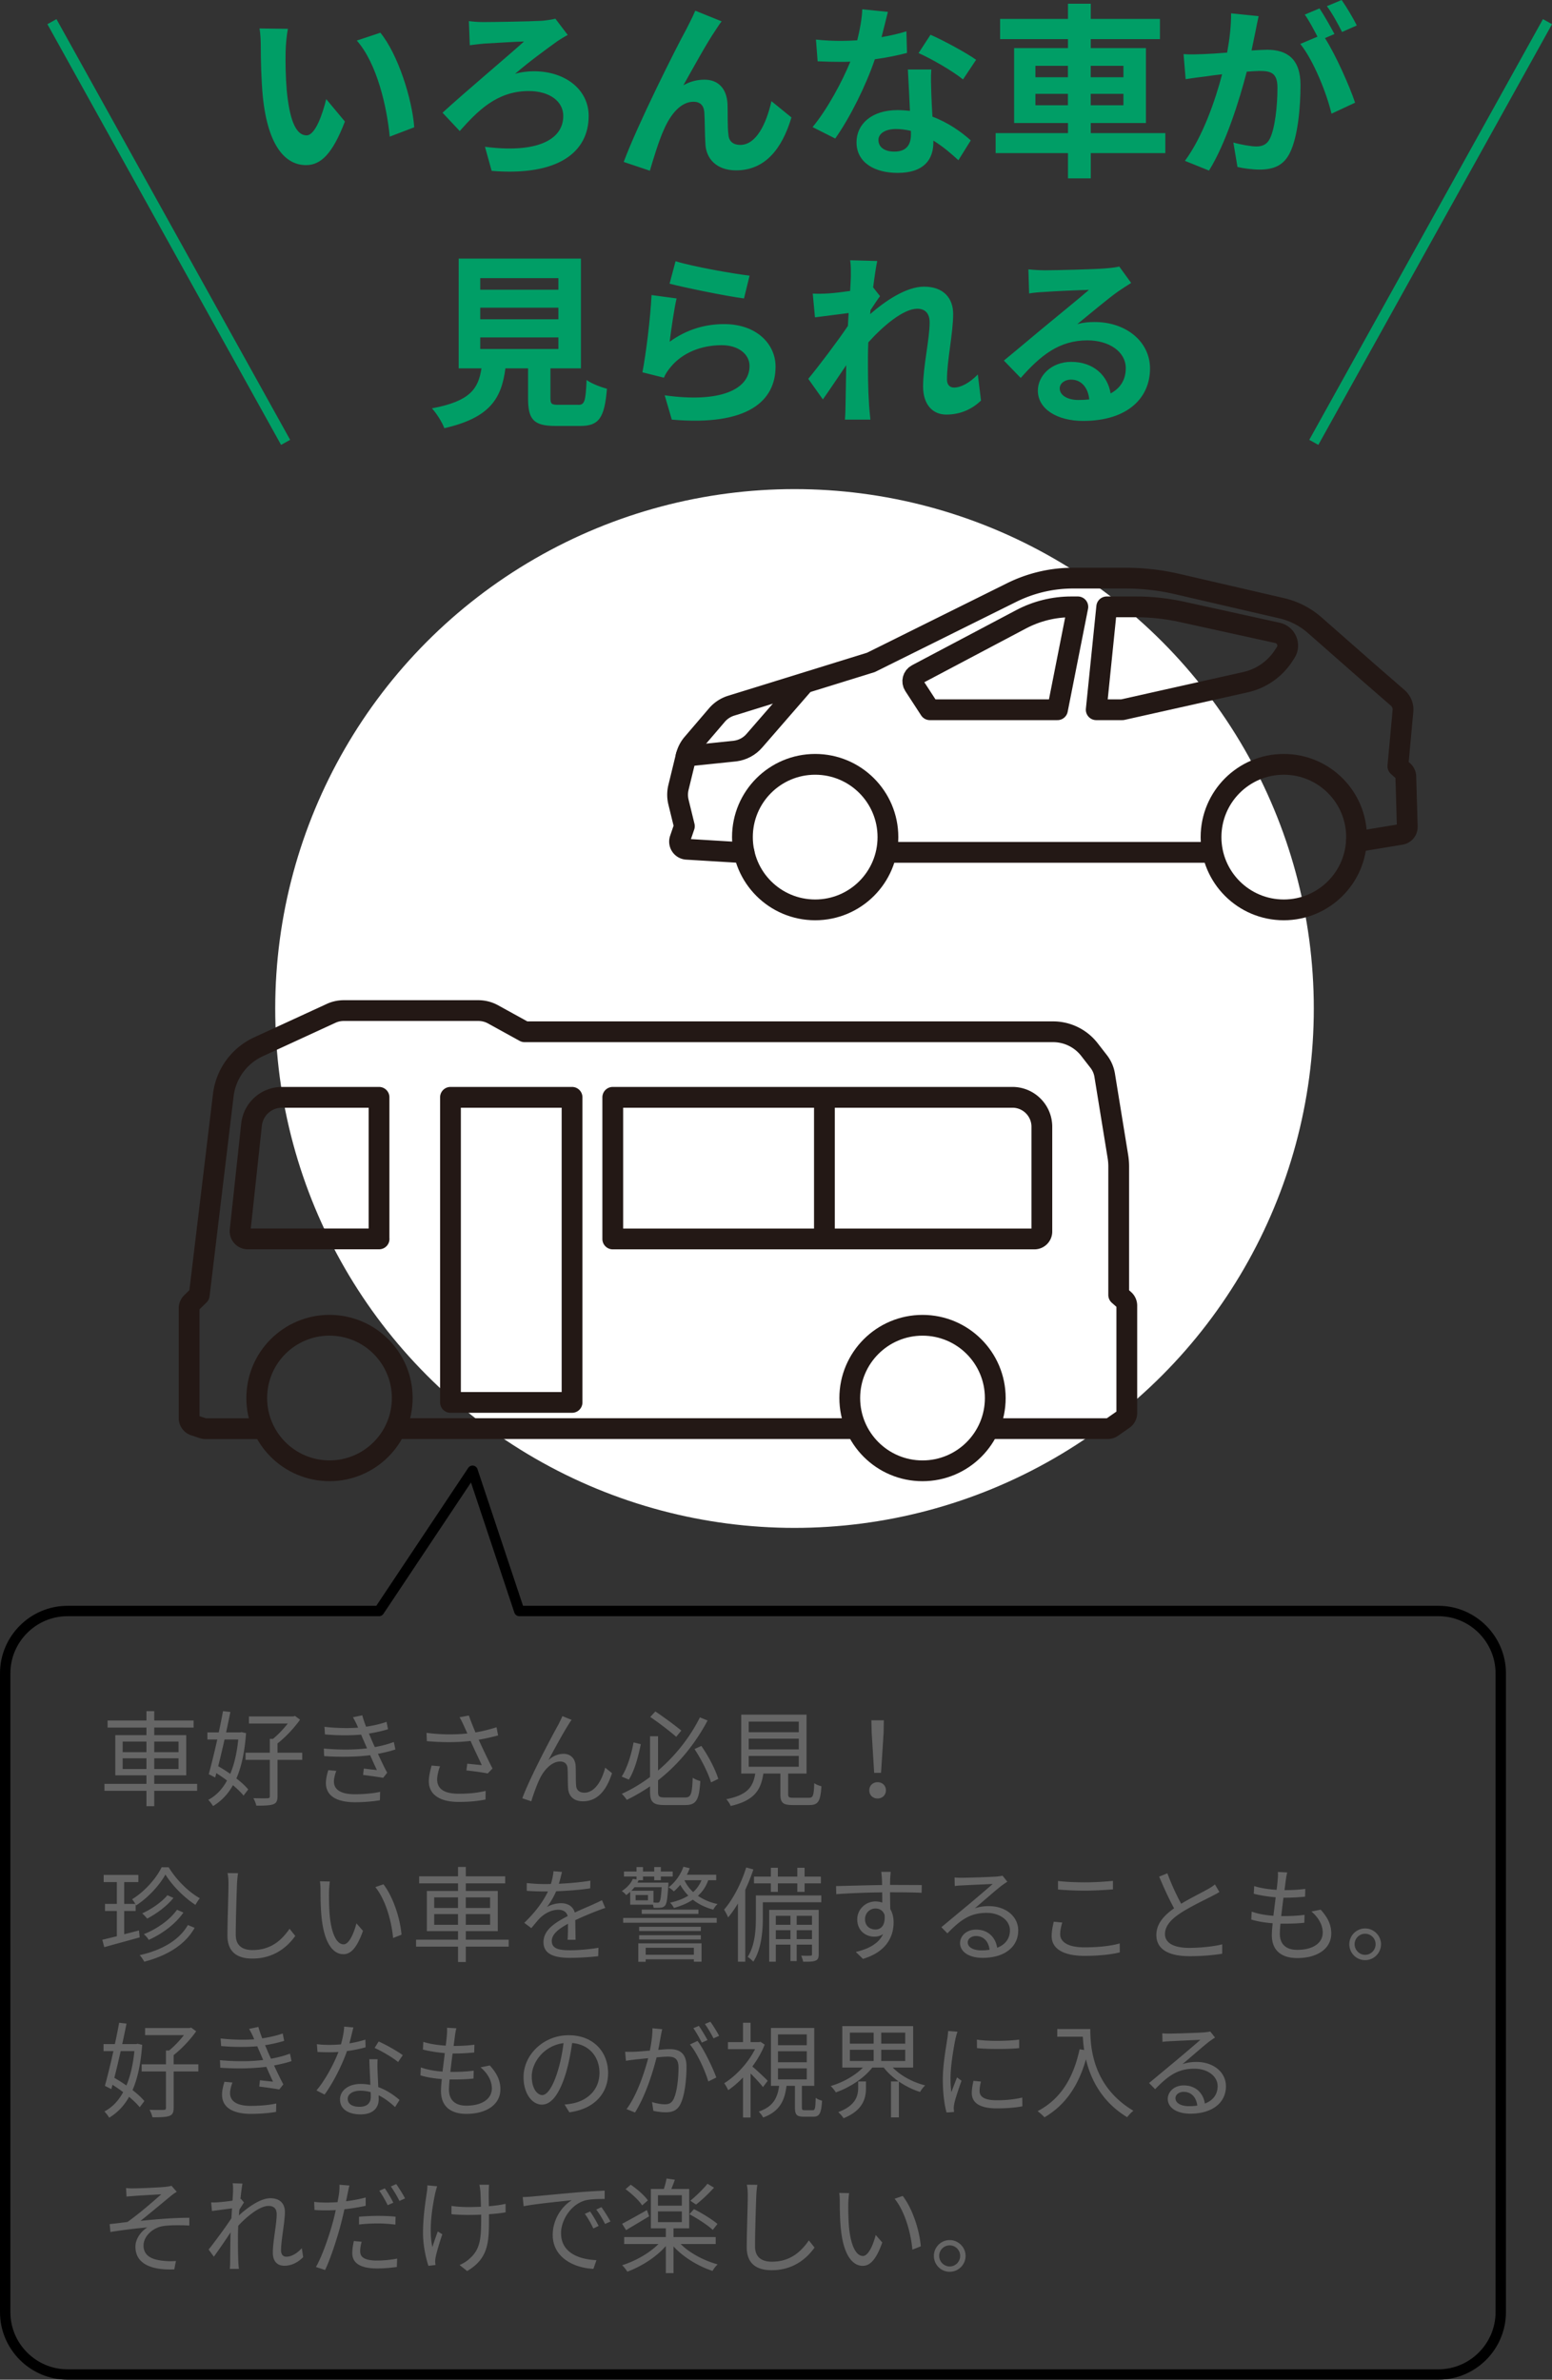 <svg id="_レイヤー_2" data-name="レイヤー 2" xmlns="http://www.w3.org/2000/svg" viewBox="0 0 298.87 458.17"><rect x="0" y="0" width="298.87" height="458.17" fill="#333333" stroke="none"/><defs><style>.cls-4{stroke:#231815;stroke-width:4px;stroke-linecap:round;stroke-linejoin:round;fill:none}</style></defs><g id="_コンテンツ" data-name="コンテンツ"><circle cx="153" cy="194.17" r="100" fill="#fff" stroke-width="0"/><path d="M55 9.86c-.04 2.3 0 5 .22 7.56.5 5.15 1.58 8.64 3.82 8.64 1.69 0 3.1-4.18 3.78-6.98l3.6 4.32c-2.38 6.19-4.61 8.39-7.49 8.39-3.89 0-7.31-3.53-8.31-13.1-.32-3.28-.4-7.42-.4-9.61 0-1.01-.04-2.52-.25-3.6l5.47.07c-.25 1.26-.43 3.35-.43 4.32zm24.76 14.65l-4.71 1.8c-.54-5.72-2.45-14.11-6.34-18.5l4.54-1.51c3.38 4.14 6.12 12.74 6.52 18.21zM93.05 4.25c1.87 0 8.96-.11 11.34-.25.79-.07 1.87-.22 2.56-.4l2.38 3.13c-.68.36-1.48.86-1.98 1.19-2.05 1.48-5.47 3.96-8.17 6.3 1.15-.36 2.63-.5 3.6-.5 6.23 0 10.58 3.64 10.58 8.6 0 6.91-5.76 11.63-18.68 10.58l-1.29-4.64c9.57 1.26 15.08-1.12 15.08-5.94 0-2.81-2.63-4.79-6.66-4.79-6.19 0-9.9 3.92-13.28 7.7l-3.31-3.53c4.36-4 12.89-11.16 15.69-13.71-1.91.04-5.9.32-7.63.4-.9.07-2.05.22-2.81.32l-.18-4.64c.61.07 1.55.18 2.77.18zm44.78 1.51c-1.76 2.56-4.46 7.52-6.23 10.66 1.33-.76 2.7-1.08 4.07-1.08 2.66 0 4.28 1.73 4.43 4.68.07 1.58-.04 4.46.18 5.94.11 1.4 1.08 1.94 2.27 1.94 3.06 0 5-4 6.01-8.42l3.85 3.13c-1.84 6.16-5.15 10.19-10.66 10.19-3.89 0-5.76-2.38-5.9-4.97-.14-1.91-.11-4.82-.22-6.26-.11-1.26-.79-1.98-2.09-1.98-2.45 0-4.43 2.45-5.69 5.36-.97 2.09-2.16 6.05-2.7 7.92l-5.04-1.69c2.63-7.13 10.15-22.1 12.02-25.48.47-.97 1.12-2.12 1.76-3.64l5.08 2.05c-.36.43-.76 1.08-1.15 1.66zm36.83 4.43c-1.62.43-3.82.9-6.19 1.22-1.69 5-4.75 11.19-7.63 15.26l-4.36-2.2c2.88-3.49 5.69-8.75 7.27-12.6-.61.04-1.22.04-1.84.04-1.48 0-2.92-.04-4.46-.11l-.32-4.18c1.55.18 3.46.25 4.75.25 1.04 0 2.12-.04 3.2-.11.5-1.98.9-4.14.97-5.97l4.93.5c-.29 1.15-.72 2.95-1.22 4.86 1.73-.29 3.38-.68 4.79-1.12l.11 4.14zm4.68 3.2c-.11 1.51-.04 2.99 0 4.57.04 1.01.11 2.74.22 4.5 3.06 1.15 5.58 2.95 7.38 4.57l-2.38 3.82c-1.26-1.15-2.88-2.59-4.82-3.78v.32c0 3.31-1.8 5.9-6.88 5.9-4.43 0-7.92-1.98-7.92-5.9 0-3.49 2.92-6.19 7.88-6.19.83 0 1.66.07 2.41.14-.11-2.66-.29-5.79-.4-7.96h4.5zm-3.92 11.81c-.94-.22-1.87-.36-2.88-.36-2.05 0-3.38.86-3.38 2.12 0 1.33 1.12 2.23 3.06 2.23 2.41 0 3.2-1.4 3.2-3.31v-.68zm10.04-9.9c-2.05-1.66-6.12-4-8.57-5.08l2.3-3.53c2.56 1.12 6.98 3.53 8.78 4.82l-2.52 3.78zm38.95 14.18h-14.36v4.86h-4.39v-4.86h-13.93v-3.85h13.93v-1.94h-10.37V9.26h10.37V7.53h-13.07V3.64h13.07V.72h4.39v2.92h13.32v3.89h-13.32v1.73h10.62v14.43h-10.62v1.94h14.36v3.85zm-25.02-14.61h6.26v-2.2h-6.26v2.2zm6.26 5.4v-2.2h-6.26v2.2h6.26zm4.39-7.6v2.2h6.3v-2.2h-6.3zm6.3 5.4h-6.3v2.2h6.3v-2.2zM242.38 3.1c-.22.94-.43 2.05-.61 2.95-.22 1.08-.5 2.38-.76 3.67 1.19-.07 2.27-.14 2.99-.14 3.78 0 6.44 1.69 6.44 6.8 0 4.21-.5 9.9-2.02 12.99-1.19 2.48-3.13 3.28-5.87 3.28-1.33 0-3.06-.22-4.25-.5l-.79-4.71c1.37.4 3.46.76 4.39.76 1.19 0 2.09-.36 2.66-1.55.97-1.98 1.44-6.23 1.44-9.75 0-2.84-1.22-3.24-3.46-3.24-.58 0-1.44.07-2.45.14-1.4 5.4-4 13.79-7.27 19.04l-4.64-1.87c3.46-4.68 5.9-11.81 7.16-16.67-1.26.14-2.38.29-3.06.4-1.01.11-2.84.36-3.96.54l-.4-4.82c1.3.11 2.48.04 3.78 0 1.12-.04 2.81-.14 4.61-.29.5-2.74.79-5.33.76-7.56l5.29.54zm12.78 4.25c2.09 3.28 4.75 9.29 5.79 12.42l-4.54 2.12c-.94-3.96-3.46-10.26-6.01-13.43l3.31-1.4c-.72-1.37-1.62-3.1-2.45-4.25l2.84-1.19c.9 1.33 2.16 3.6 2.88 4.93l-1.84.79zm3.28-1.19c-.76-1.51-1.91-3.64-2.92-4.97L258.36 0c.97 1.37 2.3 3.64 2.92 4.9l-2.84 1.26zm-147.1 71.79c1.22 0 1.44-.61 1.62-4.79.9.68 2.81 1.4 3.92 1.69-.47 5.69-1.58 7.16-5.15 7.16h-4.75c-4.28 0-5.29-1.3-5.29-5.33v-5.76h-4.36c-.76 5.72-2.88 9.5-11.77 11.52-.4-1.15-1.55-2.92-2.38-3.82 7.38-1.37 8.93-3.78 9.54-7.7h-4.39V49.79h23.54v21.13H106v5.72c0 1.15.22 1.3 1.58 1.3h3.74zM92.48 55.78h15.05v-2.23H92.48v2.23zm0 5.69h15.05v-2.23H92.48v2.23zm0 5.72h15.05v-2.23H92.48v2.23zm36.5-1.41c3.24-2.34 6.77-3.38 10.47-3.38 6.26 0 9.9 3.85 9.9 8.17 0 6.51-5.15 11.52-19.98 10.22L128 76.11c10.69 1.51 16.34-1.12 16.34-5.65 0-2.3-2.2-4-5.33-4-4.03 0-7.59 1.48-9.83 4.17-.65.79-1.04 1.37-1.33 2.09l-4.14-1.04c.68-3.49 1.55-10.44 1.76-14.87l4.82.65c-.47 1.98-1.08 6.26-1.33 8.31zm1.12-15.48c3.38 1.04 11.12 2.41 14.25 2.77l-1.08 4.39c-3.6-.47-11.55-2.12-14.33-2.84l1.15-4.32zm58.82 26.82c-1.62 1.55-3.82 2.7-6.7 2.7-2.66 0-4.46-1.98-4.46-5.4 0-3.89 1.26-9.11 1.26-12.35 0-1.76-.9-2.63-2.38-2.63-2.66 0-6.55 3.28-9.43 6.48-.04 1.01-.07 1.98-.07 2.88 0 2.92 0 5.9.22 9.25.04.65.18 1.94.25 2.74h-4.9c.07-.76.11-2.05.11-2.63.07-2.77.07-4.82.14-7.85-1.55 2.27-3.28 4.89-4.5 6.59l-2.81-3.96c2.02-2.45 5.62-7.2 7.63-10.19l.14-2.48c-1.73.22-4.46.58-6.48.83l-.43-4.57c1.01.04 1.84.04 3.1-.04 1.04-.07 2.59-.25 4.1-.47.07-1.33.14-2.34.14-2.74 0-1.01.04-2.09-.14-3.17l5.22.14c-.22 1.01-.5 2.84-.79 5.08l1.33 1.69c-.47.61-1.22 1.76-1.84 2.7 0 .25-.04.5-.07.76 2.81-2.45 6.91-5.29 10.37-5.29 3.82 0 5.62 2.27 5.62 5.25 0 3.71-1.19 8.93-1.19 12.63 0 .94.47 1.55 1.37 1.55 1.3 0 2.99-.9 4.57-2.52l.61 5zm28.9-22.64c-.86.54-1.69 1.08-2.48 1.62-1.91 1.33-5.65 4.5-7.88 6.3 1.19-.32 2.2-.4 3.35-.4 6.05 0 10.65 3.78 10.65 8.96 0 5.62-4.28 10.08-12.89 10.08-4.97 0-8.71-2.27-8.71-5.83 0-2.88 2.63-5.54 6.41-5.54 4.39 0 7.06 2.7 7.6 6.08 1.94-1.04 2.92-2.7 2.92-4.86 0-3.2-3.24-5.36-7.38-5.36-5.47 0-9.03 2.92-12.85 7.24l-3.24-3.35c2.52-2.05 6.8-5.69 8.93-7.42 1.98-1.66 5.69-4.64 7.45-6.19-1.84.04-6.73.25-8.6.4-.97.04-2.09.14-2.92.29l-.14-4.64c1.01.11 2.23.18 3.24.18 1.87 0 9.5-.18 11.52-.36 1.48-.11 2.3-.25 2.74-.36l2.3 3.17zm-8.06 22.43c-.22-2.3-1.55-3.82-3.49-3.82-1.33 0-2.2.79-2.2 1.69 0 1.33 1.51 2.23 3.6 2.23.76 0 1.44-.04 2.09-.11z" fill="#009e66" stroke-width="0"/><path d="M37.96 344.79H29.7v2.96h-1.5v-2.96h-8.08v-1.34h8.08v-1.64h-6v-7.74h6v-1.46h-7.48v-1.36h7.48v-1.8h1.5v1.8h7.58v1.36H29.7v1.46h6.16v7.74H29.7v1.64h8.26v1.34zm-14.34-7.44h4.58v-2.04h-4.58v2.04zm4.58 3.24v-2.06h-4.58v2.06h4.58zm1.5-5.28v2.04h4.68v-2.04H29.7zm4.68 3.22H29.7v2.06h4.68v-2.06zm13-4.84c-.26 3.62-.88 6.48-1.86 8.72.94.72 1.74 1.46 2.28 2.12l-.9 1.18c-.48-.6-1.2-1.3-2.04-2-1 1.78-2.28 3.08-3.84 4.02-.2-.36-.6-.9-.92-1.2 1.46-.76 2.68-2 3.62-3.72-.66-.5-1.36-.98-2.06-1.42l-.22.84-1.24-.64c.48-1.72 1.08-4.18 1.64-6.68h-1.9v-1.36h2.18c.32-1.44.6-2.86.82-4.1l1.42.16c-.24 1.22-.52 2.56-.82 3.94h2.7l.26-.06.88.2zm-4.14 1.22c-.4 1.78-.82 3.56-1.22 5.14.76.44 1.56.94 2.32 1.48.76-1.8 1.28-4 1.54-6.62h-2.64zm14.96 3.92h-4.76v6.98c0 .9-.2 1.34-.84 1.58-.62.22-1.66.26-3.24.26-.08-.4-.34-1.06-.56-1.44 1.26.04 2.38.04 2.72.02.34-.02.44-.12.44-.42v-6.98h-4.68v-1.38h4.68v-2.66h.6c1-.8 2.06-1.94 2.86-2.96h-7.48v-1.36h8.56l.3-.1.98.72c-1.12 1.6-2.82 3.4-4.34 4.58v1.78h4.76v1.38zm17.94-2c-.88.3-2.02.58-3.36.84.58 1.26 1.22 2.6 1.78 3.64l-.78.98c-1-.18-2.6-.4-3.86-.56l.14-1.22c.96.12 1.9.22 2.52.28-.38-.78-.84-1.82-1.3-2.86-2.56.34-5.8.38-8.86.18l-.06-1.46c3.02.28 5.96.26 8.32-.04l-.7-1.62c-.16-.34-.3-.7-.44-1.02-2 .18-4.5.18-6.96-.04l-.1-1.46c2.36.26 4.58.3 6.48.16-.1-.22-.18-.42-.26-.6-.3-.62-.48-.98-.74-1.4l1.8-.38c.18.68.44 1.44.74 2.2 1.38-.22 2.78-.52 3.94-.94l.28 1.42c-1.02.32-2.32.62-3.68.84l.36.82c.16.42.44 1.04.78 1.78 1.56-.28 2.76-.64 3.66-.98l.3 1.44zm-11.38 4.12c-.24.62-.46 1.5-.46 2.02 0 1.52 1.2 2.48 4.02 2.48 1.6 0 3.48-.14 4.88-.46l-.04 1.62c-1.24.22-3.16.38-4.78.38-3.54 0-5.62-1.22-5.62-3.7 0-.84.24-1.76.46-2.48l1.54.14zm31.16-6.82c-1.22.32-2.52.62-3.74.82.72 1.58 1.8 3.88 2.66 5.54l-.92.96c-.86-.18-2.82-.46-4.1-.58l.16-1.3c.76.06 2.14.22 2.8.28-.56-1.22-1.56-3.28-2.16-4.66-2.56.3-5.4.3-8.42.04l-.06-1.6c2.88.38 5.58.36 7.86.12l-.66-1.46c-.34-.74-.52-1.12-.84-1.66l1.78-.34c.48 1.32.84 2.2 1.28 3.26 1.36-.24 2.7-.56 4.06-1l.3 1.58zm-11.18 5.94c-.32.76-.56 1.9-.56 2.5 0 1.74 1.18 2.78 4.14 2.78 2.62 0 3.8-.24 5.2-.54l-.02 1.66c-1.24.22-2.58.46-5.2.46-3.68 0-5.72-1.48-5.72-3.96 0-.86.22-1.96.54-3.04l1.62.14zm24.7-7.98c-.88 1.36-2.8 4.86-3.82 6.78.96-.86 1.96-1.2 2.9-1.2 1.32 0 2.28.86 2.34 2.42.04 1.18 0 2.7.08 3.66.06.98.72 1.4 1.58 1.4 2.2 0 3.5-2.72 4.02-4.82l1.32 1.06c-1.04 3.2-2.72 5.42-5.6 5.42-2.1 0-2.8-1.36-2.86-2.52-.08-1.16-.04-2.7-.1-3.76-.04-.88-.54-1.38-1.44-1.38-1.6 0-3.06 1.6-3.84 3.16-.6 1.18-1.44 3.52-1.7 4.5l-1.74-.58c1.46-4 5.92-12.38 7-14.28.22-.48.48-.96.72-1.54l1.78.72c-.18.22-.42.58-.64.96zm13.96 3.72c-.44 2.22-1.18 5.06-2.3 6.82l-1.38-.58c1.1-1.72 1.9-4.4 2.28-6.58l1.4.34zm8.52 10.26c1.16 0 1.34-.64 1.48-3.8.4.28 1.02.54 1.46.64-.22 3.54-.72 4.62-2.88 4.62h-4.02c-2.16 0-2.78-.54-2.78-2.6v-1c-1.42.96-2.9 1.84-4.48 2.6-.22-.34-.66-.88-.96-1.16 1.94-.88 3.76-1.98 5.44-3.24v-7.84h1.54v6.6c3.48-2.96 6.24-6.58 8.06-10.24l1.48.6c-2.26 4.28-5.46 8.34-9.54 11.52v2.18c0 .94.22 1.12 1.36 1.12h3.84zm-1.7-11.68c-1.16-1.02-3.32-2.68-5-3.82l.98-1.06c1.68 1.12 3.86 2.74 5 3.68l-.98 1.2zm4.84 1.76c1.38 1.96 2.72 4.58 3.26 6.34l-1.4.68c-.52-1.76-1.86-4.44-3.18-6.42l1.32-.6zm20.7 9.98c.8 0 .96-.36 1.04-2.82.32.26.96.5 1.38.6-.18 2.9-.62 3.62-2.3 3.62h-3.22c-1.88 0-2.38-.44-2.38-2.06v-4H147c-.48 3.2-1.76 5.2-6.3 6.24-.12-.38-.54-1-.84-1.3 4.1-.82 5.16-2.38 5.58-4.94h-2.7v-11.34h12.58v11.34h-3.54v3.98c0 .58.16.68 1.02.68h2.96zm-11.58-12.62h9.64v-2.04h-9.64v2.04zm0 3.3h9.64v-2.06h-9.64v2.06zm0 3.34h9.64v-2.08h-9.64v2.08zm23.22 4.54c0-.94.72-1.56 1.6-1.56s1.6.62 1.6 1.56-.72 1.58-1.6 1.58-1.6-.6-1.6-1.58zm.46-11.12l-.06-2.36h2.4l-.04 2.36-.5 7.76h-1.32l-.48-7.76zM32.48 359.51c1.46 2.4 3.82 4.76 6 5.96-.28.34-.62.88-.84 1.28-2.16-1.38-4.48-3.72-5.78-5.84-1.14 2.06-3.32 4.44-5.64 5.94l-.1-.18v1.26h-2.2v4.48c.92-.24 1.88-.48 2.84-.74l.14 1.34c-2.38.66-4.94 1.36-6.82 1.88l-.38-1.42c.78-.18 1.74-.42 2.8-.68v-4.86h-2.28v-1.36h2.28v-4.2h-2.54v-1.38h6.68v1.38h-2.72v4.2h2.14a5.44 5.44 0 00-.62-.9c2.34-1.44 4.62-3.94 5.68-6.16h1.36zm5 11.66c-1.82 3.26-5.28 5.36-9.7 6.52-.2-.38-.56-.92-.88-1.26 4.22-.94 7.6-2.86 9.28-5.8l1.3.54zm-4.08-5.76c-1.26 1.58-3.28 3.06-5.06 3.98-.24-.3-.62-.72-.96-1 1.72-.78 3.74-2.14 4.86-3.5l1.16.52zm1.92 2.82c-1.52 2.2-4.08 4.1-6.68 5.26-.2-.36-.6-.82-.94-1.1 2.48-.98 5.02-2.74 6.38-4.7l1.24.54zm10.52-7.58c-.1.64-.16 1.34-.2 1.98-.08 2.24-.24 6.92-.24 9.88 0 2.18 1.4 2.94 3.24 2.94 3.64 0 5.7-2.04 7.12-4.1l1.1 1.38c-1.34 1.88-3.9 4.36-8.26 4.36-2.84 0-4.8-1.2-4.8-4.42 0-2.94.2-7.94.2-10.04 0-.72-.06-1.42-.18-2l2.02.02zm17.52 3.52c-.02 1.24 0 3.06.14 4.68.32 3.32 1.28 5.5 2.68 5.5 1.02 0 1.94-2.04 2.46-4.04l1.26 1.44c-1.18 3.36-2.4 4.5-3.76 4.5-1.86 0-3.66-1.86-4.2-7-.2-1.72-.22-4.12-.22-5.28 0-.46-.02-1.28-.12-1.76l1.92.04c-.08.48-.14 1.4-.16 1.92zm13.96 8.32l-1.62.64c-.34-3.56-1.54-7.48-3.42-9.8l1.56-.54c1.78 2.3 3.2 6.36 3.48 9.7zm20.64 2.3H89.7v2.96h-1.5v-2.96h-8.08v-1.34h8.08v-1.64h-6v-7.74h6v-1.46h-7.48v-1.36h7.48v-1.8h1.5v1.8h7.58v1.36H89.7v1.46h6.16v7.74H89.7v1.64h8.26v1.34zm-14.34-7.44h4.58v-2.04h-4.58v2.04zm4.58 3.24v-2.06h-4.58v2.06h4.58zm1.5-5.28v2.04h4.68v-2.04H89.7zm4.68 3.22H89.7v2.06h4.68v-2.06zm14.92 4.94c.06-.76.08-2.04.08-3.08-1.84 1-3.12 2.02-3.12 3.32 0 1.56 1.54 1.78 3.58 1.78 1.54 0 3.66-.18 5.4-.48l-.04 1.62c-1.5.18-3.7.32-5.42.32-2.84 0-5.12-.6-5.12-3.02s2.36-3.82 4.66-5.02c-.2-.82-.92-1.22-1.78-1.22-1.3 0-2.5.64-3.42 1.46-.56.54-1.12 1.28-1.8 2.08l-1.36-1.02c2.52-2.44 3.82-4.48 4.56-6.04h-.82c-.84 0-2.18-.04-3.26-.12v-1.5c1.06.12 2.44.2 3.34.2.42 0 .84 0 1.3-.02.28-.88.46-1.78.5-2.46l1.64.14c-.14.56-.32 1.38-.6 2.28 2.02-.1 4.18-.28 6.06-.6l-.02 1.48c-1.96.3-4.4.48-6.56.56-.44 1.02-1.06 2.12-1.78 3.04.72-.46 1.86-.74 2.74-.74 1.28 0 2.32.62 2.62 1.8 1.36-.64 2.56-1.12 3.6-1.6.6-.26 1.08-.5 1.64-.78l.64 1.5c-.5.14-1.22.42-1.74.62a70.71 70.71 0 00-4.04 1.72c.02 1.14.04 2.82.06 3.78h-1.54zm13.28-11.62v-.56h-2.42v-.96h2.42v-.86h1.24v.86h2.16v-.86h1.28v.86h2.28v.96h-2.28v.72h-1.28v-.72h-2.16v.72h-.84c-.08.16-.14.3-.22.46h5.96s0 .32-.02.5c-.16 2.56-.3 3.54-.64 3.92-.24.28-.52.38-.9.4-.3.04-.8.04-1.3.02-.02-.18-.06-.4-.12-.6h-4.38v-2.48c-.24.22-.5.44-.78.64-.18-.26-.58-.62-.84-.78 1.04-.66 1.78-1.52 2.12-2.34l.72.1zm-2.58 7.42h18.02v.92H120v-.92zm2.18-5.92c-.18.24-.38.46-.6.68h4.26v2.26c.34.04.62.04.74.04.18 0 .3-.02.4-.16.2-.24.32-.96.44-2.82h-5.24zm2.6 1.5h-2.38v1.02h2.38v-1.02zm-1.86 9.3h12.18v3.54h-1.48v-.46h-9.28v.48h-1.42v-3.56zm12.04-2.36h-11.88v-.82h11.88v.82zm-11.88.8h11.88v.82h-11.88v-.82zm.5-4.92h10.92v.82h-10.92v-.82zm.76 7.34v1.34h9.28v-1.34h-9.28zm12.04-13c-.42 1.22-1.1 2.2-1.98 3 1.06.72 2.34 1.28 3.78 1.58-.28.24-.64.72-.82 1.08-1.5-.4-2.82-1.04-3.94-1.92-1.04.7-2.28 1.2-3.64 1.6-.12-.28-.48-.78-.74-1.02 1.34-.3 2.52-.74 3.52-1.36a9.28 9.28 0 01-1.56-2.08c-.4.48-.8.9-1.24 1.26-.22-.22-.7-.6-1-.78 1.26-.96 2.3-2.4 2.84-3.96l1.22.28c-.16.44-.34.86-.56 1.26h5.66v1.06h-1.54zm-4.58 0c.4.84.96 1.62 1.68 2.28a5.97 5.97 0 001.6-2.28h-3.28zm13.28-2.08c-.44 1.32-.96 2.64-1.56 3.9v13.86h-1.42v-11.2c-.6 1-1.22 1.9-1.88 2.68-.14-.36-.54-1.14-.78-1.5 1.72-2 3.3-5.04 4.26-8.12l1.38.38zm13.08 6.32H146.9v2.98c0 2.48-.26 6.06-1.84 8.46-.22-.26-.76-.74-1.08-.92 1.42-2.22 1.58-5.3 1.58-7.56v-4.28h12.6v1.32zm-9.72-3.64h-3.24v-1.3h3.24v-1.7h1.36v1.7h3.74v-1.7h1.4v1.7h3.14v1.3h-3.14v1.64h-1.4v-1.64h-3.74v1.64h-1.36v-1.64zm9.22 13.64c0 .66-.12 1.02-.58 1.22-.48.22-1.24.24-2.42.22-.06-.32-.22-.82-.38-1.16.86.02 1.56.02 1.8 0s.28-.06.28-.28v-1.84h-2.94v3.16h-1.2v-3.16h-2.82v3.28h-1.28v-9.98h9.54v8.54zm-8.26-7.4v1.74h2.82v-1.74h-2.82zm2.82 4.5v-1.72h-2.82v1.72h2.82zm1.2-4.5v1.74h2.94v-1.74h-2.94zm2.94 4.5v-1.72h-2.94v1.72h2.94zm15.04-9.02c0 1.12.02 2.34.04 3.24.42.68.64 1.56.64 2.54 0 2.68-1.3 5.66-5.9 7.04l-1.38-1.34c2.6-.6 4.44-1.68 5.26-3.44-.48.34-1.04.5-1.7.5-1.68 0-3.28-1.18-3.28-3.32 0-1.96 1.62-3.46 3.5-3.46.48 0 .92.08 1.32.22 0-.58 0-1.28-.02-1.96-3 .02-6.36.16-8.84.34l-.04-1.56c2.2-.04 5.92-.16 8.86-.2 0-.56-.02-1.02-.04-1.3-.02-.42-.08-1-.12-1.24h1.82l-.1 1.24c0 .3-.02.76-.02 1.28h.3c2.4 0 4.84.02 5.8.02l-.02 1.5c-1.12-.06-2.92-.1-5.82-.1h-.26zm-1.06 4.34c-.32-.86-.98-1.22-1.76-1.22-1.02 0-2 .8-2 2.08s.92 1.96 2.02 1.96c1.16 0 1.92-.94 1.74-2.82zm23.64-6.38c-.36.24-.8.54-1.1.76-.98.74-3.64 3.08-5.16 4.36.9-.3 1.8-.42 2.68-.42 3.3 0 5.68 2 5.68 4.68 0 3.2-2.66 5.28-6.84 5.28-2.7 0-4.36-1.2-4.36-2.84 0-1.36 1.22-2.6 3.06-2.6 2.48 0 3.82 1.66 4.08 3.5 1.56-.6 2.46-1.74 2.46-3.36 0-1.94-1.96-3.36-4.46-3.36-3.26 0-5.06 1.38-7.58 3.94l-1.16-1.18c1.64-1.36 4.18-3.48 5.34-4.44 1.1-.92 3.56-3 4.54-3.88-1.04.04-4.94.22-5.96.28-.46.02-.92.04-1.34.12l-.04-1.66c.44.06 1 .06 1.4.06 1.02 0 5.72-.14 6.76-.24.58-.06.86-.1 1.08-.16l.92 1.16zm-3.42 13.1c-.18-1.56-1.12-2.64-2.62-2.64-.9 0-1.58.54-1.58 1.22 0 .98 1.14 1.54 2.62 1.54.56 0 1.1-.04 1.58-.12zm14-5.24c-.24.8-.4 1.52-.4 2.26 0 1.48 1.52 2.52 4.68 2.52 2.74 0 5.28-.3 6.78-.76l.02 1.72c-1.42.38-3.94.68-6.76.68-4.02 0-6.36-1.32-6.36-3.8 0-1.04.22-1.96.4-2.78l1.64.16zm-.82-8c1.44.18 3.26.26 5.24.26s3.92-.14 5.34-.28v1.64c-1.34.1-3.52.24-5.34.24-1.98 0-3.66-.08-5.24-.22v-1.64zm31.08 2.12c-.44.28-.94.54-1.52.84-1.32.68-4.08 1.98-6.02 3.26-1.84 1.2-2.94 2.5-2.94 4 0 1.64 1.56 2.66 4.68 2.66 2.16 0 4.8-.28 6.34-.68v1.8c-1.5.26-3.78.48-6.26.48-3.72 0-6.42-1.12-6.42-4.08 0-2.04 1.3-3.66 3.42-5.14-.92-1.62-1.96-3.94-2.88-6.1l1.58-.64c.8 2.16 1.8 4.3 2.66 5.86 1.86-1.12 4-2.16 5.08-2.78.58-.32 1-.58 1.42-.94l.86 1.46zm19.5 3.4c1.36 1.5 2.04 2.88 2.04 4.58 0 2.94-2.66 4.74-6.56 4.74-2.7 0-4.88-1.18-4.88-4.42 0-.54.06-1.34.16-2.28-1.48-.12-2.92-.34-4.12-.72l.08-1.52c1.3.46 2.78.7 4.18.8.14-1.16.3-2.4.44-3.56-1.42-.12-2.98-.36-4.22-.68l.08-1.48c1.24.4 2.84.64 4.32.72.1-.8.18-1.52.22-2.06.04-.46.06-.9.02-1.38l1.8.1c-.14.54-.2.94-.26 1.38-.06.5-.16 1.2-.26 2.02 1.5 0 2.84-.08 4-.24l-.04 1.5c-1.26.12-2.44.2-4.02.2h-.14c-.16 1.16-.3 2.4-.44 3.54h.38c1.34 0 2.74-.06 4.12-.24l-.04 1.52c-1.32.14-2.54.18-3.88.18h-.72c-.08.78-.12 1.48-.12 1.96 0 1.88 1.08 3.08 3.34 3.08 3 0 4.92-1.28 4.92-3.34 0-1.34-.72-2.82-2.18-4.04l1.78-.36zm11.62 6.66c0 1.68-1.36 3.06-3.06 3.06s-3.04-1.38-3.04-3.06 1.38-3.04 3.04-3.04 3.06 1.36 3.06 3.04zm-1.04 0c0-1.1-.88-2.02-2.02-2.02s-2.02.92-2.02 2.02.92 2.04 2.02 2.04 2.02-.9 2.02-2.04zM27.38 393.69c-.26 3.62-.88 6.48-1.86 8.72.94.72 1.74 1.46 2.28 2.12l-.9 1.18c-.48-.6-1.2-1.3-2.04-2-1 1.78-2.28 3.08-3.84 4.02-.2-.36-.6-.9-.92-1.2 1.46-.76 2.68-2 3.62-3.72-.66-.5-1.36-.98-2.06-1.42l-.22.84-1.24-.64c.48-1.72 1.08-4.18 1.64-6.68h-1.9v-1.36h2.18c.32-1.44.6-2.86.82-4.1l1.42.16c-.24 1.22-.52 2.56-.82 3.94h2.7l.26-.06.88.2zm-4.14 1.22c-.4 1.78-.82 3.56-1.22 5.14.76.44 1.56.94 2.32 1.48.76-1.8 1.28-4 1.54-6.62h-2.64zm14.96 3.92h-4.76v6.98c0 .9-.2 1.34-.84 1.58-.62.22-1.66.26-3.24.26-.08-.4-.34-1.06-.56-1.44 1.26.04 2.38.04 2.72.02.34-.02.44-.12.44-.42v-6.98h-4.68v-1.38h4.68v-2.66h.6c1-.8 2.06-1.94 2.86-2.96h-7.48v-1.36h8.56l.3-.1.98.72c-1.12 1.6-2.82 3.4-4.34 4.58v1.78h4.76v1.38zm17.94-2c-.88.3-2.02.58-3.36.84.58 1.26 1.22 2.6 1.78 3.64l-.78.98c-1-.18-2.6-.4-3.86-.56l.14-1.22c.96.12 1.9.22 2.52.28-.38-.78-.84-1.82-1.3-2.86-2.56.34-5.8.38-8.86.18l-.06-1.46c3.02.28 5.96.26 8.32-.04l-.7-1.62c-.16-.34-.3-.7-.44-1.02-2 .18-4.5.18-6.96-.04l-.1-1.46c2.36.26 4.58.3 6.48.16-.1-.22-.18-.42-.26-.6-.3-.62-.48-.98-.74-1.4l1.8-.38c.18.68.44 1.44.74 2.2 1.38-.22 2.78-.52 3.94-.94l.28 1.42c-1.02.32-2.32.62-3.68.84l.36.82c.16.42.44 1.04.78 1.78 1.56-.28 2.76-.64 3.66-.98l.3 1.44zm-11.38 4.12c-.24.62-.46 1.5-.46 2.02 0 1.52 1.2 2.48 4.02 2.48 1.6 0 3.48-.14 4.88-.46l-.04 1.62c-1.24.22-3.16.38-4.78.38-3.54 0-5.62-1.22-5.62-3.7 0-.84.24-1.76.46-2.48l1.54.14zm25.64-6.78c-1.04.3-2.28.56-3.58.72-.98 2.8-2.74 6.24-4.32 8.38l-1.56-.8c1.66-1.92 3.34-5.08 4.24-7.4-.58.04-1.16.06-1.74.06-.74 0-1.56-.02-2.3-.06l-.12-1.5c.74.1 1.58.14 2.44.14.7 0 1.44-.04 2.2-.1.3-1.1.58-2.36.62-3.42l1.78.16c-.2.72-.46 1.92-.78 3.06 1.04-.16 2.08-.4 3.08-.72l.04 1.48zm2.32 2.3c-.06.82-.04 1.4-.02 2.14.02.72.1 2.02.14 3.22 1.7.62 3.08 1.6 4.1 2.48l-.86 1.36c-.84-.76-1.9-1.64-3.18-2.26.02.3.02.58.02.8 0 1.58-1.04 2.88-3.48 2.88-2.18 0-3.96-.9-3.96-2.86 0-1.82 1.72-3 3.96-3 .66 0 1.3.06 1.88.18-.06-1.62-.16-3.56-.2-4.94h1.6zm-1.34 6.34c-.62-.18-1.3-.28-2-.28-1.46 0-2.42.66-2.42 1.56s.74 1.54 2.28 1.54c1.62 0 2.16-.9 2.16-1.88 0-.26 0-.58-.02-.94zm5.28-5.8c-1.06-.9-3.2-2.12-4.52-2.72l.78-1.24c1.44.64 3.7 1.92 4.64 2.64l-.9 1.32zm17.66.66c1.36 1.5 2.04 2.88 2.04 4.58 0 2.94-2.66 4.74-6.56 4.74-2.7 0-4.88-1.18-4.88-4.42 0-.54.06-1.34.16-2.28-1.48-.12-2.92-.34-4.12-.72l.08-1.52c1.3.46 2.78.7 4.18.8.14-1.16.3-2.4.44-3.56-1.42-.12-2.98-.36-4.22-.68l.08-1.48c1.24.4 2.84.64 4.32.72.1-.8.18-1.52.22-2.06.04-.46.06-.9.02-1.38l1.8.1c-.14.54-.2.94-.26 1.38-.06.5-.16 1.2-.26 2.02 1.5 0 2.84-.08 4-.24l-.04 1.5c-1.26.12-2.44.2-4.02.2h-.14c-.16 1.16-.3 2.4-.44 3.54h.38c1.34 0 2.74-.06 4.12-.24l-.04 1.52c-1.32.14-2.54.18-3.88.18h-.72c-.08.78-.12 1.48-.12 1.96 0 1.88 1.08 3.08 3.34 3.08 3 0 4.92-1.28 4.92-3.34 0-1.34-.72-2.82-2.18-4.04l1.78-.36zm14.4 7.52c.62-.04 1.22-.14 1.7-.24 2.54-.56 5.02-2.44 5.02-5.86 0-3-1.9-5.46-5.26-5.74-.26 1.84-.64 3.84-1.18 5.7-1.22 4.06-2.8 6.16-4.64 6.16s-3.54-2.04-3.54-5.3c0-4.3 3.84-8.06 8.68-8.06s7.6 3.28 7.6 7.28-2.74 6.94-7.46 7.56l-.92-1.5zm-1.3-6.48c.5-1.64.88-3.52 1.1-5.34-3.8.48-6.12 3.74-6.12 6.4 0 2.5 1.16 3.6 2.02 3.6s1.98-1.32 3-4.66zm20.1-8.02c-.08.38-.18.78-.24 1.18-.12.58-.3 1.74-.52 2.8.92-.08 1.74-.14 2.22-.14 1.78 0 3.22.7 3.22 3.38 0 2.36-.32 5.48-1.14 7.14-.64 1.32-1.62 1.64-2.9 1.64-.76 0-1.7-.14-2.34-.28l-.26-1.7c.84.28 1.88.44 2.44.44.72 0 1.3-.16 1.72-1.02.64-1.32.94-3.9.94-6.04 0-1.8-.82-2.12-2.1-2.12-.48 0-1.26.06-2.12.14-.72 2.84-2.08 7.3-4.16 10.62l-1.62-.66c2.02-2.7 3.48-7.16 4.16-9.8-1.04.1-1.98.2-2.5.26-.48.06-1.28.14-1.78.24l-.16-1.74c.62.02 1.12.02 1.76 0 .66-.02 1.8-.12 3-.22.28-1.42.52-2.96.5-4.3l1.88.18zm6.8 2.26c1.24 1.6 2.96 5.2 3.62 7.04l-1.54.76c-.6-2.04-2.16-5.5-3.54-7.12l1.46-.68zm.82.32c-.4-.8-1.08-2.02-1.62-2.78l1.06-.44c.5.7 1.24 1.94 1.66 2.74l-1.1.48zm2.26-.82c-.44-.86-1.1-2-1.66-2.76l1.06-.44c.52.72 1.3 1.98 1.68 2.72l-1.08.48zm9.52 9.38c-.46-.62-1.52-1.76-2.38-2.62v8.48h-1.46v-7.7c-.94.96-1.9 1.8-2.86 2.44-.14-.38-.54-1.06-.76-1.34 2.26-1.4 4.62-3.92 5.94-6.56h-5.22v-1.36h2.9v-3.72h1.46v3.72h1.64l.26-.06.82.54c-.58 1.48-1.42 2.92-2.38 4.22.88.74 2.54 2.3 2.96 2.76l-.92 1.2zm9.56 4.46c.46 0 .54-.28.6-2.4.26.24.82.46 1.22.56-.14 2.48-.52 3.08-1.66 3.08h-1.86c-1.38 0-1.7-.4-1.7-1.8v-4.14h-1.62c-.36 2.88-1.34 4.94-4.5 6.1-.16-.32-.56-.86-.86-1.14 2.8-.94 3.62-2.64 3.94-4.96h-1.58v-11.14h8.34v11.14h-2.38v4.14c0 .48.08.56.56.56h1.5zm-6.66-12.52h5.54v-2.08h-5.54v2.08zm0 3.28h5.54v-2.12h-5.54v2.12zm0 3.3h5.54v-2.12h-5.54v2.12zm22.1-2.28c1.5 1.56 3.86 2.84 6.24 3.44-.34.3-.78.88-.98 1.26-1.42-.44-2.82-1.14-4.08-2v6.9h-1.52v-6.92h1.48c-1.1-.78-2.12-1.68-2.88-2.68h-2.2c-1.64 2.1-4.4 3.86-7.02 4.78-.24-.38-.66-.92-1-1.22 2.3-.66 4.7-2 6.22-3.56h-3.98v-7.98h13.64v7.98h-3.92zm-6.66 2.68h1.5v1.22c0 1.9-.46 4.3-4.32 5.86-.22-.38-.7-.9-1.02-1.18 3.48-1.3 3.84-3.24 3.84-4.74v-1.16zm-1.6-7.28h4.58v-2.12h-4.58v2.12zm0 3.34h4.58v-2.16h-4.58v2.16zm10.66-5.46h-4.62v2.12h4.62v-2.12zm0 3.3h-4.62v2.16h4.62v-2.16zm10.06-3.48c-.12.34-.3.98-.38 1.34-.38 1.82-.96 5.36-.96 7.58 0 .96.04 1.76.16 2.72.34-.9.78-2.06 1.1-2.84l.86.64c-.5 1.4-1.22 3.5-1.4 4.44-.06.28-.1.66-.1.88l.06.7-1.44.1c-.4-1.4-.72-3.68-.72-6.36 0-2.92.64-6.32.88-7.94.06-.46.14-.98.14-1.4l1.8.14zm4.52 9.6c-.18.72-.26 1.28-.26 1.82 0 .9.6 1.78 3.32 1.78 1.78 0 3.3-.16 4.9-.52l.02 1.68c-1.22.24-2.88.4-4.94.4-3.32 0-4.8-1.1-4.8-2.96 0-.72.14-1.5.32-2.34l1.44.14zm-.78-8.08c2.16.36 6.16.28 8.14 0v1.64c-2.12.22-5.96.22-8.12 0l-.02-1.64zm21.84-2.04c0 3.54.46 11.08 8.3 15.74-.34.24-.94.88-1.2 1.24-4.92-2.98-7.04-7.36-7.94-11.14-1.48 5.18-4 8.82-7.98 11.16-.28-.3-.94-.92-1.34-1.18 4.42-2.3 6.88-6.32 8.1-11.92l.88.14c-.14-.92-.22-1.8-.26-2.56h-4.92v-1.48h6.36zm24.02 1.64c-.36.24-.8.54-1.1.76-.98.74-3.64 3.08-5.16 4.36.9-.3 1.8-.42 2.68-.42 3.3 0 5.68 2 5.68 4.68 0 3.2-2.66 5.28-6.84 5.28-2.7 0-4.36-1.2-4.36-2.84 0-1.36 1.22-2.6 3.06-2.6 2.48 0 3.82 1.66 4.08 3.5 1.56-.6 2.46-1.74 2.46-3.36 0-1.94-1.96-3.36-4.46-3.36-3.26 0-5.06 1.38-7.58 3.94l-1.16-1.18c1.64-1.36 4.18-3.48 5.34-4.44 1.1-.92 3.56-3 4.54-3.88-1.04.04-4.94.22-5.96.28-.46.02-.92.04-1.34.12l-.04-1.66c.44.06 1 .06 1.4.06 1.02 0 5.72-.14 6.76-.24.58-.06.86-.1 1.08-.16l.92 1.16zm-3.42 13.1c-.18-1.56-1.12-2.64-2.62-2.64-.9 0-1.58.54-1.58 1.22 0 .98 1.14 1.54 2.62 1.54.56 0 1.1-.04 1.58-.12zm-204.7 15.94c.86 0 4.94-.16 6.08-.3.46-.04.84-.12 1.08-.2l1.02 1.16c-.28.16-.78.5-1.06.74-1.48 1.22-4.34 3.6-5.92 4.86 3-.32 6.56-.6 9.4-.6v1.5c-1.94-.1-3.84-.08-5.02.1-1.92.26-3.8 1.9-3.8 3.74 0 1.98 1.6 2.66 3.4 2.9 1.16.16 2.14.14 2.84.08l-.32 1.62c-4.84.2-7.48-1.32-7.48-4.36 0-1.68 1.28-3.12 2.3-3.72-2.12.18-4.76.5-7.12.88l-.14-1.52c1.06-.1 2.4-.28 3.4-.4 2.16-1.48 5.28-4.22 6.54-5.34-.88.06-4.32.24-5.18.32-.5.04-1.1.08-1.52.12l-.08-1.64c.48.06.98.08 1.58.06zm32.52 13.24c-1.04 1.06-2.28 1.66-3.64 1.66s-2.2-.88-2.2-2.52c0-2.2.74-5.46.74-7.38 0-1.14-.58-1.62-1.58-1.62-1.6 0-4 1.86-5.82 3.82-.04.84-.06 1.62-.06 2.32 0 1.8 0 3 .08 4.78.02.34.06.84.1 1.2h-1.74c.02-.28.06-.86.06-1.18.02-1.9.02-2.88.06-5.08 0-.2.02-.46.02-.76-.96 1.46-2.26 3.36-3.22 4.68l-1-1.38c1.1-1.38 3.38-4.46 4.38-6.02l.12-1.9c-.9.1-2.62.34-3.86.5l-.16-1.66c.44.02.82.02 1.3-.02.64-.04 1.8-.16 2.82-.32.06-.94.1-1.64.1-1.86 0-.46.02-.98-.08-1.48l1.9.06c-.1.48-.26 1.6-.4 2.98l.1-.04.58.7c-.24.36-.58.9-.88 1.38-.04.36-.06.74-.1 1.12 1.54-1.42 4.08-3.32 6.06-3.32 1.86 0 2.8 1.04 2.8 2.66 0 1.98-.74 5.4-.74 7.4 0 .68.32 1.2 1.02 1.2 1 0 2.06-.64 2.98-1.64l.26 1.72zm12.04-9.88c-1.3.28-2.72.52-4.1.66-.18.88-.4 1.78-.62 2.64-.72 2.82-2.06 6.92-3.1 9.06l-1.76-.58c1.18-2.04 2.58-6.06 3.32-8.86.18-.66.34-1.38.5-2.1-.64.04-1.24.06-1.8.06-.88 0-1.6-.02-2.3-.08l-.06-1.56c.94.12 1.66.14 2.38.14.66 0 1.36-.04 2.12-.08.14-.72.24-1.34.3-1.74.06-.56.1-1.22.06-1.62l1.94.16c-.14.42-.28 1.18-.36 1.56l-.3 1.46c1.28-.16 2.58-.4 3.78-.72v1.6zm-.78 6.92c-.18.66-.28 1.28-.28 1.8 0 .92.44 1.82 3.26 1.82 1.28 0 2.66-.14 3.86-.38l-.06 1.62c-1.06.14-2.38.28-3.82.28-3.12 0-4.76-.98-4.76-2.94 0-.74.12-1.5.3-2.34l1.5.14zm-.5-4.82c1.04-.08 2.34-.16 3.62-.16 1.14 0 2.36.04 3.42.16l-.04 1.52c-1-.12-2.18-.22-3.34-.22-1.24 0-2.44.06-3.66.2v-1.5zm5.52-2.22c-.4-.82-1.08-2.02-1.62-2.78l1.06-.46c.52.72 1.24 1.94 1.64 2.76l-1.08.48zm1.64-4.06c.54.76 1.32 2 1.7 2.76l-1.08.48c-.44-.88-1.1-2.02-1.66-2.78l1.04-.46zm7.88.42c-.12.36-.26.9-.36 1.28-.62 2.88-1.28 7.18-.56 10.42.28-.84.68-2.02 1.04-3l.88.54c-.48 1.38-1.08 3.38-1.28 4.36-.06.3-.1.66-.1.88l.06.68-1.36.16c-.4-1.2-1.04-3.78-1.04-6.28 0-3.2.5-6.26.74-7.9.08-.46.1-.98.1-1.32l1.88.18zm13.18 5.02c-.9.16-2.02.28-3.2.36v.68c0 4.56 0 7.78-4.2 10.26l-1.46-1.16c.62-.26 1.44-.74 1.94-1.24 2.12-1.84 2.22-4.06 2.22-7.88v-.58c-.84.04-1.7.06-2.52.06-.94 0-2.34-.06-3.2-.14v-1.6c.86.14 2.12.22 3.18.22.82 0 1.66-.02 2.5-.06-.04-1.24-.08-2.56-.12-3.06-.04-.44-.12-.88-.18-1.18h1.86c-.04.34-.04.72-.06 1.16-.02.44 0 1.74.02 2.98 1.16-.1 2.28-.24 3.22-.46v1.64zm5.06-3.04c1.3-.12 5.04-.48 8.68-.8 2.16-.18 4.02-.28 5.34-.34v1.6c-1.14 0-2.86.02-3.88.32-2.82.9-4.52 3.92-4.52 6.26 0 3.86 3.6 5.08 6.82 5.2l-.58 1.68c-3.66-.16-7.84-2.12-7.84-6.54 0-3.08 1.86-5.6 3.68-6.68-1.74.2-7.14.72-9.28 1.16l-.18-1.76c.76-.02 1.38-.06 1.76-.1zm12.86 5.66l-1.02.48c-.46-.96-1.04-2-1.64-2.82l1.02-.44c.46.66 1.22 1.9 1.64 2.78zm2.28-.86l-1.04.48c-.48-.96-1.06-1.94-1.7-2.78l1-.46c.48.66 1.26 1.88 1.74 2.76zm13.52 4.34c1.72 1.74 4.5 3.2 7.12 3.92-.34.3-.78.86-.98 1.26-2.74-.9-5.64-2.64-7.52-4.72v5.14h-1.48v-5.22c-1.84 2.14-4.78 3.98-7.42 4.94-.22-.38-.66-.94-1-1.24 2.52-.78 5.26-2.32 7-4.08h-6.6v-1.34h8.02v-1.68h-2.88v-7.58h2.5c.22-.66.42-1.44.52-2.02l1.6.24c-.22.62-.46 1.24-.68 1.78h3.44v7.58h-3.02v1.68h8.12v1.34h-6.74zm-6.08-5.34c-1.5.92-3.16 1.9-4.44 2.66l-.76-1.22c1.2-.62 3.02-1.64 4.78-2.64l.42 1.2zm-1.34-2.1c-.6-.94-1.98-2.24-3.2-3.12l1-.86c1.24.84 2.66 2.08 3.3 3.02l-1.1.96zm3.04.06h4.6v-2.02h-4.6v2.02zm0 3.16h4.6v-2.06h-4.6v2.06zm10.56 1.5c-.96-.9-2.92-2.18-4.5-3.02l.88-.98c1.54.78 3.54 2 4.52 2.86l-.9 1.14zm.24-8.14c-1.04 1.16-2.38 2.42-3.46 3.26l-1.1-.74c1.06-.86 2.48-2.24 3.3-3.26l1.26.74zm8.34-.54c-.1.64-.16 1.34-.2 1.98-.08 2.24-.24 6.92-.24 9.88 0 2.18 1.4 2.94 3.24 2.94 3.64 0 5.7-2.04 7.12-4.1l1.1 1.38c-1.34 1.88-3.9 4.36-8.26 4.36-2.84 0-4.8-1.2-4.8-4.42 0-2.94.2-7.94.2-10.04 0-.72-.06-1.42-.18-2l2.02.02zm17.52 3.52c-.02 1.24 0 3.06.14 4.68.32 3.32 1.28 5.5 2.68 5.5 1.02 0 1.94-2.04 2.46-4.04l1.26 1.44c-1.18 3.36-2.4 4.5-3.76 4.5-1.86 0-3.66-1.86-4.2-7-.2-1.72-.22-4.12-.22-5.28 0-.46-.02-1.28-.12-1.76l1.92.04c-.08.48-.14 1.4-.16 1.92zm13.96 8.32l-1.62.64c-.34-3.56-1.54-7.48-3.42-9.8l1.56-.54c1.78 2.3 3.2 6.36 3.48 9.7zm8.62 1.84c0 1.68-1.36 3.06-3.06 3.06s-3.04-1.38-3.04-3.06 1.38-3.04 3.04-3.04 3.06 1.36 3.06 3.04zm-1.04 0c0-1.1-.88-2.02-2.02-2.02s-2.02.92-2.02 2.02.92 2.04 2.02 2.04 2.02-.9 2.02-2.04z" fill="#666" stroke-width="0"/><path class="cls-4" d="M191.13 275.06h22.18c.3 0 .59-.09.84-.26l2.21-1.54c.4-.28.63-.73.63-1.21v-20.68c0-.42-.18-.83-.5-1.11l-1.06-.93V224.6c0-.63-.05-1.27-.15-1.9l-2.55-15.68c-.16-.98-.56-1.89-1.17-2.67l-1.78-2.29a8.856 8.856 0 00-6.98-3.41H101.03l-6.08-3.35c-.87-.48-1.85-.73-2.85-.73H66.21c-.85 0-1.69.18-2.46.54l-13.97 6.43a11.803 11.803 0 00-6.78 9.31l-4.63 38.49-1.51 1.48c-.28.28-.44.66-.44 1.05v21.17c0 .64.41 1.2 1.01 1.4l1.66.55c.15.05.31.08.47.08h10.35m27.01-.01h87.19"/><path class="cls-4" d="M86.75 211.27h23.41v58.74H86.75zm31.25 0h76.96c3.13 0 5.67 2.54 5.67 5.67v20.18c0 .78-.64 1.42-1.42 1.42H118v-27.26zm-45 27.26H47.71c-.88 0-1.56-.76-1.47-1.63l2.2-20.37a5.893 5.893 0 015.86-5.26h18.69v27.26zm85.76 0v-27.26"/><circle class="cls-4" cx="63.45" cy="269.17" r="14.01" transform="rotate(-84.33 63.448 269.166)"/><path class="cls-4" d="M177.65 255.16c-7.73 0-14.01 6.27-14.01 14.01s6.27 14.01 14.01 14.01 14.01-6.27 14.01-14.01-6.27-14.01-14.01-14.01zm-20.67-108c-7.74 0-14.01 6.27-14.01 14.01s6.27 14.01 14.01 14.01 14.01-6.27 14.01-14.01-6.27-14.01-14.01-14.01z"/><path class="cls-4" d="M261.21 162.07l8.58-1.42c.72-.13 1.23-.76 1.21-1.49l-.28-9.64c-.01-.4-.19-.78-.48-1.05l-1.05-.95.98-10.65c.09-.94-.29-1.87-1-2.5l-5.49-4.77-10.48-9.21a14.714 14.714 0 00-6.41-3.29l-20.08-4.65c-3.27-.76-6.62-1.14-9.99-1.14h-10.1c-4.09 0-8.13.95-11.8 2.77l-27.1 13.45-26.92 8.34c-1.06.33-2.01.95-2.74 1.8l-4.69 5.48c-.6.7-1.03 1.54-1.25 2.44l-1.47 6.03a5.98 5.98 0 000 2.79l1.14 4.66-.85 2.49c-.31.92.33 1.89 1.31 1.95l10.25.62h.79m27.7-.02h62.22"/><path class="cls-4" d="M247.22 147.16c-7.74 0-14.01 6.27-14.01 14.01s6.27 14.01 14.01 14.01 14.01-6.27 14.01-14.01-6.27-14.01-14.01-14.01zm-115.1-1.58l9.46-.98c1.44-.19 2.76-.9 3.7-2l9.15-10.53m53.13-15.23h-1.27c-3.36 0-6.68.82-9.65 2.39l-20.08 10.62c-.77.41-1.02 1.38-.55 2.11l3.05 4.69h24.58l3.92-19.81zm38.44 5.01l-18.42-4.05c-2.91-.64-5.88-.96-8.87-.96h-5.59l-2.02 19.81h5.03l23.73-5.31c3.03-.68 5.68-2.53 7.36-5.15l.36-.55c.94-1.46.13-3.41-1.57-3.79z"/><path d="M10 4.17l45 81m243-81l-45 81" fill="none" stroke-width="2" stroke="#009e66" stroke-miterlimit="10"/><path d="M100 310.17h177c6.6 0 12 5.4 12 12v123c0 6.6-5.4 12-12 12H13c-6.6 0-12-5.4-12-12v-123c0-6.6 5.4-12 12-12h60l18-27 9 27z" stroke-width="2" stroke="#000" fill="none" stroke-linecap="round" stroke-linejoin="round"/></g></svg>